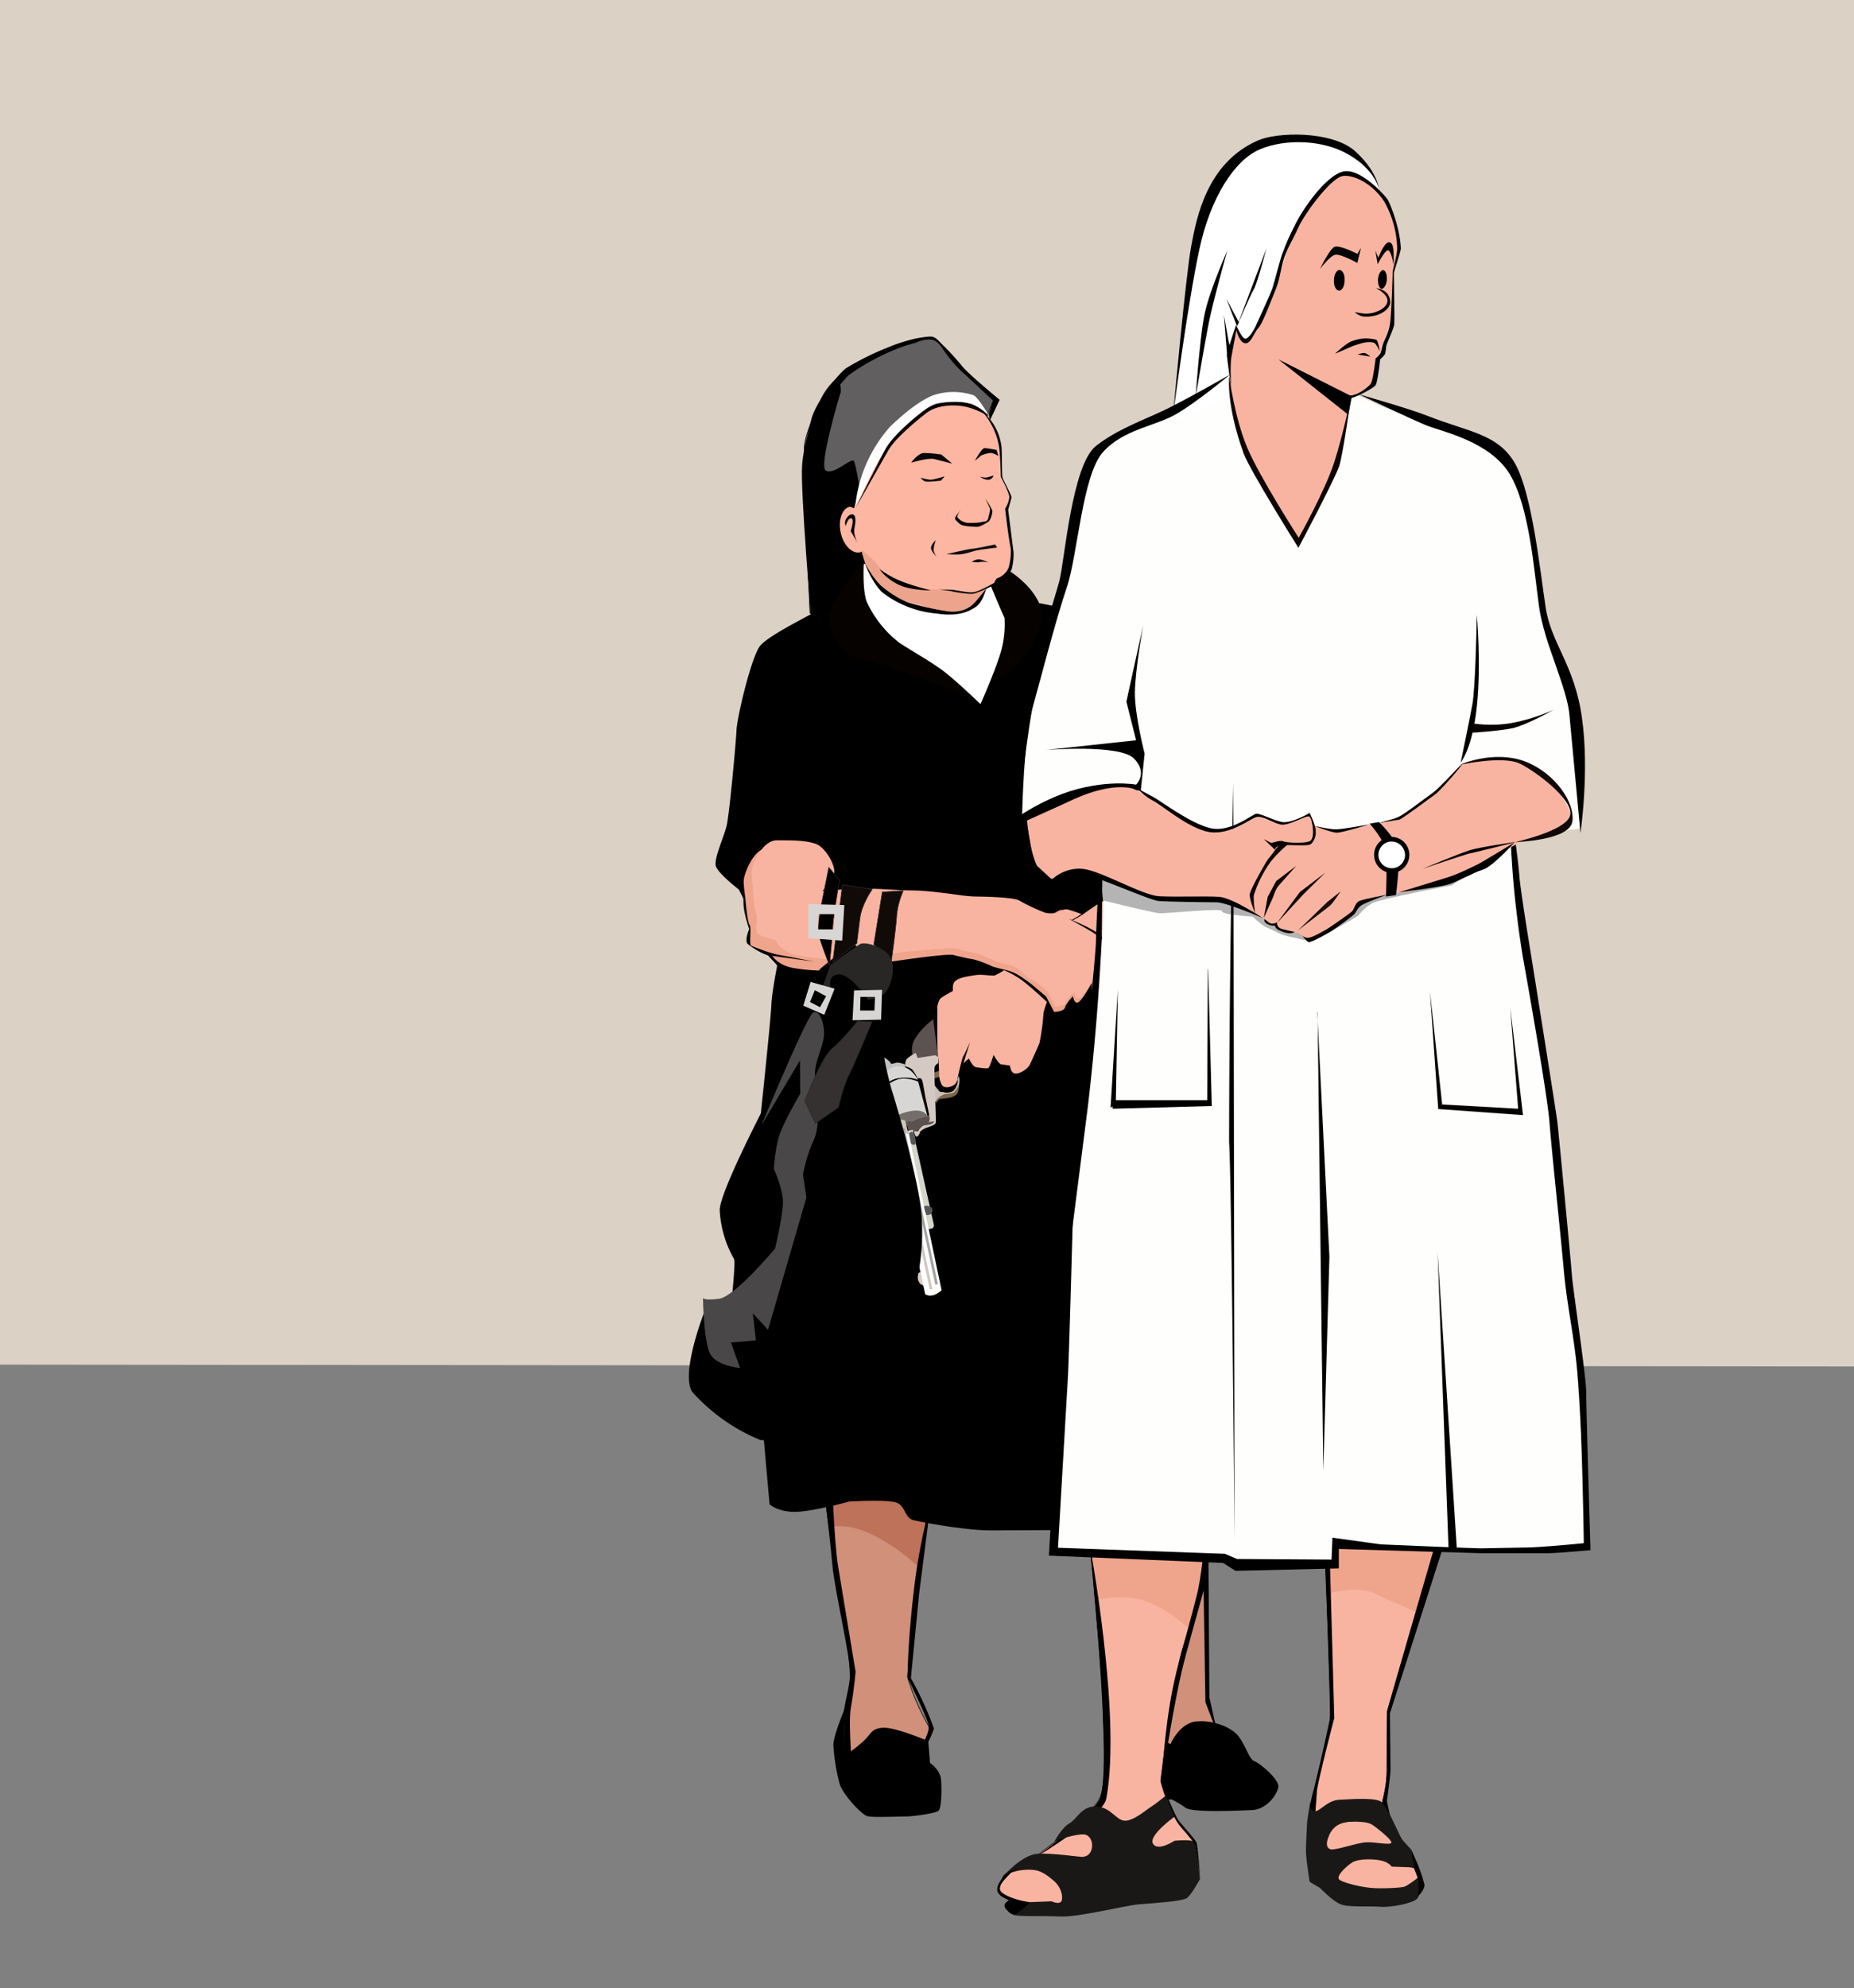 <svg xmlns="http://www.w3.org/2000/svg" fill-rule="evenodd" stroke-linecap="round" stroke-linejoin="round" stroke-miterlimit="1.5" clip-rule="evenodd" width="305" height="327" viewBox="0 0 610 654" preserveAspectRatio="xMinYMin"><rect x="0" y="0" width="610" height="654" fill="#808080" stroke="none"/><defs/><path fill="none" d="M0-154.2h609.4v807.9H0z"/><path fill="#DBD1C4" d="M629-.3L-78-1l-.5 449.8 707.1.7.5-449.8z"/><path fill="#615f5f" stroke="#000" stroke-width=".2" d="M326.8 131.7l-8.7-8.2a38.8 38.8 0 01-9.2-11.1c-4-2.1-7.8.4-7.8.4s-10.2 1.9-20 7.6c-10 5.6-11.5 12.5-11.5 12.5s-5 9.7-5 14.8l.1 13.8 1.8 40.2 32.7-.7 27.6-69.3z"/><path d="M315.6 121.3c3.4 3.3 11.2 10.4 11.2 10.4l-1.5 4.4.4 2.2 3.2-6.8s-10-8.2-12.3-11a80 80 0 00-6.7-7.3c-1.6-1.6-2-2.3-3.6-2.5-1.6 0-4.8.6-4.8.6s-4.7 1-8.9 2.8a89.7 89.7 0 00-14.2 7c-2.7 2-9.6 10.7-11.3 16.3-1.6 5.6-2.4 12.7-2.4 12.7l7-17.8s5.5-6.9 7.4-8.8a74.5 74.5 0 0122.5-11s3-1.1 4.7-.9c1.4.2 2.6 1.4 3.7 2.8 1.3 1.7 3.3 4.6 5.6 6.9z"/><path d="M276.5 129.3s-7.3 24-4.8 25.5 7.7-3.7 9.1-3.3c1.5.3 7.7 49 7.7 49L267 205s-3.7-43.9-3.1-51.8c.5-7.8 3.8-17 6-20.9 2.2-4 5.6-7.1 6.2-6.4.7.6.5 3.3.5 3.3z"/><path fill="#d0907a" stroke="#000" stroke-width=".2" d="M279.7 554.1c.4-10.8-3.3-25.7-5.2-39-1.9-13.2-5.4-40.7-5.4-40.7l42.4-4.4s-9 40.3-10.3 52.3c-1.2 11.9-2.6 29.4-2.6 29.4a76 76 0 007 16.2c.2 3.9-2 7.4-8.6 9.8-6.6 2.3-16.4 8.8-17.8 2.9-1.3-6-.7-12.6-.5-13.7.2-1.2.5-2 1-12.8zM360.8 485l35 8.8c.3-10 2.1 15.9 1.8 64 0 3.3 6.9 25.3 6.9 25.3L371 568s4.7-3 5.2-13.9c.4-8.2-3-9.5-5.6-20.5-2.6-11-9.9-48.7-9.9-48.7z"/><g transform="translate(0 -1)"><clipPath id="a"><path d="M279.7 555.1c.4-10.8-3.3-25.7-5.2-39-1.9-13.2-5.4-40.7-5.4-40.7l42.4-4.4s-9 40.3-10.3 52.3c-1.2 11.9-2.6 29.4-2.6 29.4a76 76 0 007 16.2c.2 3.9-2 7.4-8.6 9.8-6.6 2.3-16.4 8.8-17.8 2.9-1.3-6-.7-12.6-.5-13.7.2-1.2.5-2 1-12.8z"/></clipPath><g clip-path="url(#a)"><path fill="#bd7259" d="M270.2 504.6s6.2-5 19.7 2.7a65.1 65.1 0 0120.8 18.9L318 469l-43 2.6-4.8 32.9z"/></g></g><path d="M270.9 488s2.2 18 3 27.2c1 9.1 5.8 29.7 5.8 35 0 5.3-2.5 11.4-2 14.7.6 3.6-1.3 14 2 17.1 1.3 1.1-.9-14 .3-20.6 1.1-6.2 1.5-11.5 1.5-11.5l-5.8-35c-1.3-8.4-2-29.6-2-29.6l-2.8 2.7z"/><path fill="#ba735a" d="M360.8 485l34.6 8.3c.1-6.5 2-1 1.9 15.5-6.6-20.1-33-5.5-33.2-6.6-3.3-13.1-3.3-17.2-3.3-17.2z"/><path fill="#080605" d="M362.7 489.7s4.5 33.6 8.6 46.5c4 12.9 5 14.4 5 17.6 0 3.2-1.8 9-3.7 11a13 13 0 00-2.4 6l2.9-3.5c1.1-1.4 5-7.2 4.7-12-.3-4.8.8-.4-4.8-19.3-5.6-19-8.7-47.5-8.7-47.5l-1.6 1.2z"/><path d="M278.6 195.6L265 203c-3.8 2.1-12 6.3-14.7 9.2-2.9 2.9-8 24.4-8 28.4-.2 4-2.3 27-3.2 30.9-.9 3.8-4.2 10.8-3.6 13.3.6 2.4 7.6 7.8 7.6 7.8l12.6 25.1s-1.7 8.5-1.9 12.6c-.1 4-3.2 33.3-3.2 33.3s-4 39-4.2 46.8c-.1 7.7 6.8 84.4 6.8 84.4s2.7 2.6 8.7 2.5c6-.2 17.5-3.4 17.5-3.4s12.2-.7 15.4.3c3.1 1 2.8 5 5.6 5.8 2.9.7 16.9 3.4 25.8 3.4l38.5-.2s-2-8 1.7-10.5c3.6-2.6 10.1 0 14.7 1.7s16.7 7 16.7 7l-5.9-52.8c-.5-4.3-2.3-26.9-4.1-33.2-1.9-6.4-7-28.7-6.7-30.5a42 42 0 00-.6-15.8c-1.8-4.5-9-20-9.5-23.6-.5-3.5-2-22.6-2-22.6l18.8-47.1s-1.4-2-2.4-6.2c-1-4-5-10.7-6-14.4-1-3.7-4.6-14.7-6-21.5-1.5-6.9-5.4-13.6-5.4-14.1s.3-4.3-2.3-7.9a43.2 43.2 0 00-9.5-9.7c-3-2-23.7-5.2-23.7-5.2l-54-1.2zM290.8 568.3c4.3 0 14.6 4.4 14.6 4.4l.6 7.2s3.2 2.1 3.6 5.3c.3 3.2.2 9.5-.8 10.4-1 .9-8.4 1.9-10.9 1.9s-10.6.4-12.5-.1c-2-.5-8.3-7.4-9.2-10.8a65 65 0 01-2-12.6c0-3.2 3.9-12.4 3.9-12.4s-.8 16.2.3 15.5c1-.6 3.1-2 5.8-4.5 2.7-2.5 2.4-4.1 6.6-4.3zM373.8 563.1l.7 4.6 10.6 6s2.8-6.6 8.1-7.4c5.3-.7 12 1.6 14.5 5.1 2.5 3.5 3.3 7.4 5.2 8 1.8.7 8 6 7.7 8.3-.2 2.3-3.7 7.5-8.7 7.7-5 .2-19.6.9-21.9-.8-2.3-1.7-4.5-2.7-4.5-2.7l-13 .4s-3.6-10-3.5-16.4c0-6.4 4.8-12.8 4.8-12.8z"/><path fill="#5c5251" d="M300.4 347.6s-1-2.8.4-5.5c4-7.2 14.2-11.7 14.2-11.7l-1.6 17-9.8 1.6-3.2-1.4z"/><path fill="#7d674d" d="M307 354.9l4-1.4.2-2-4.8 1.6.5 1.8z"/><path fill="#736e68" d="M291.3 367.6l1.3 4 14.1-3.4-.6-1.5-.9.3-2-3.7-11.9 4.3z"/><path fill="#7d674d" d="M309.4 361.5c.7-.2 2.3-.2 3.4-.5s2-.9 2.3-1.5c.4-.6.5-3.7.5-3.7s-.5 2.9-2.6 3.5c-2 .6-3.4.1-4 .6-.5.5-1.2 3.5-1.2 3.5s.7-1.7 1.6-2z"/><path fill="#c9bfb6" d="M308 362.5s0-.7.7-1.3c.7-.7 1.7-1.2 2.2-1.3.6 0 2.6-.3 3-.6.4-.4 1.6-1.9 1.7-3a6 6 0 00-.3-3c-.4-.8-1.2-1.3-1.2-1.3l.7 1.7c0 .7.4 1.5.3 2.3-.1.8-.7 2.1-1.4 2.8-.8.6-2.6.8-3 .5-.4-.2-1.2 0-1.6-.3l-2-2.5.3 5.6.6.4z"/><path fill="#5b514e" d="M298 369.2l1.2-.4.7.3 1.7-.9 4.1-1.1 1.8 1.7-.3.9-3.4 1.4-3 1.2-.7-.1-1 .4-1-3.4z"/><path fill="#d4c9c3" d="M298 348.8c.5-1 3.3-2.5 3.3-2.5l.6 1.7 5.8-.9 1 .6v2s-.9.4-1.2 1.3c-.3.9.6 17.3.4 18.3-.2 1-3 1.4-4.2 2.2-1.3.8-1 1-1 1s-.4 1.2-1 1.4c-.6.2-1-1.8-1-1.8h1.3s1.2-1.7 2-1.9c.6-.1 2.6-.2 3.2-1 .6-.7-1.7 0-1.7 0s.3-.2.4-1.1c0-1-1.2-6-1.5-7.6-.3-1.6-.8-5.2-1.2-5.6-.3-.4-1.3-.2-1.3-.2s-.7-1.5-1.5-2.6c-.9-1.1-2.6-1.3-2.6-1.3s-.1-1.1.3-2z"/><path fill="#d9cdc3" d="M303 422.5c-.5-.4-1-1.3-1-1.9-.1-.6-.3-1.2-.1-1.6.2-.3 1-.6 1-.6l1 4.5-.8-.4z"/><path fill="#fff" d="M293.7 375.5l-1.4-.7-2.8-12.6-.8-6.5 1.7-.5 3.6 18-.4.5c-.3.4-.6.6-.5 1l.6.8z"/><path fill="#ededed" d="M294.2 373.3s-.9-1-1.1-1.6c-.3-.6-1.9-8-1.9-8l-1.5-7.6 1.2-2.2 2 11 .2 3.8 1 4.6"/><path fill="#c1c1c1" d="M290 350.4c.1-1.5-2.1-3.1-2.3-3.7 0-.6.2-.8.2-.8s.3.5.7.8c.5.2 3 1.4 3.9 2.3.9 1 .7 1 .7 1l2-.5c.7 0 2.6.6 2.6.6l-.1 3.5-9.9.2s2.1-.8 2.2-3.4z"/><path fill="#d8d6d5" d="M288.8 355.6v2.3c0 .9 2.7 12 2.8 12.9.1.8 1.1 3 1.1 3s-.4.7-.2 1l.9.5s-.7 0-1-.2a22 22 0 01-1.2-4.1c0-.5-2.8-12.6-2.9-13.4 0-.8.5-2 .5-2M288 355.1l-.3-1.3s1.2 0 2.5-.4c1.4-.4 2.4-2 2.4-2v1.4s-.7.8-1.9 1.2l-2.7 1.1z"/><path fill="#d8d6d5" d="M295.3 354.7c4.3-.7 6.7.5 6.7.5s-2.3-5.1-7.1-4.4c-4.8.7-4.3 6.8-4.3 6.8s1.8-2.4 4.7-2.9z"/><path fill="#d8d6d5" d="M293.1 368.8l-2.5-11.2s3-2 4.9-2.6c3.3-.8 6.6.8 6.6.8l3 11.2s-1-2.4-5.6-1.5c-5.3 1-6.4 3.3-6.4 3.3z"/><path fill="#cfc8bf" d="M295.4 368.4c1.4-.3 2.4.2 2.4.2l1.1 4.5s-1.3-.7-2.5-.4c-1.2.3-3.2 1.5-3.2 1.5l-1-3 .6-1.6s1-.9 2.6-1.2z"/><path fill="#d6d5cc" d="M298.6 372l6.3 32.4 1.7-.3s.1.1.4-.3c.3-.4.3-.7.3-.7l-7-31.5-1.7.4z"/><path fill="#565656" d="M306.8 398.2s0-.7-.3-1c-.2-.2-1.2-.6-1.6-.6-.4 0-1.4.4-1.4.4l.3 1.5s.7.1.8.4c.1.4 0 .7.3.8.3 0 1.1-.1 1.5-.4.3-.4.4-1.1.4-1.1z"/><path fill="#fefefd" d="M293.2 374.2l2 8.8 9.2 42.7s1 .7 2.3.4c1.5-.2 3.1-1.7 3.1-1.7L299 373.1s-1.6-.8-2.6-.5a8 8 0 00-3.1 1.6z"/><path fill="#cfc8bf" d="M295 373l10.9 51.1h.9l-11-51.4-.7.3z"/><path fill="#a3a3a3" d="M296.9 371.3l10.8 51.2h.9l-11-51.5-.7.3z"/><path fill="#58575a" d="M299.8 372.3l1 .2.6 3.3s-.2.7-.6.8c-.6.1-1.1-.5-1.1-.5l-.6-3.3.7-.5z"/><path d="M314.2 337.5s.2-2.7 1-3.4c.7-.7 3-2.2 3.5-2.5.5-.4-.7-2.2.7-3.7 1.4-1.4 3.9-1.8 6-2.4 2.1-.5 4.2-.2 6.2-.3 2-.1 20.5-17.3 20.5-17.3s2.9-3.2 4.9-4.5c2-1.3 6.2-5.6 9-7 2.9-1.5 3.2-5.2 3.8-6 .6-.7.6-3.1.6-7.2 0-4 2.4-9.4 6.5-9.3 4 .1 10.9-.1 10.8 2.4 0 2.4 1 7.4 1 7.4s1 5.4 1.3 7.9c.3 2.4 1.8 11.5 1 13.6-.8 2.1-1.6 5.6-3.8 6.4l-13.6 4.5-24 16s-1.1 4-1 5.3c0 1.2-.3 9-.6 10l-2.7 7.9c-.7 1.5-3.2 3.2-4.5 3.1-1.4 0-1.8-2.6-1.8-2.6l-2.8-.3c-1 0-2.7-3-2.7-3s-1 4.4-1.3 4.6c-.4.3-3.3.1-4.2 0-1-.2-2.3-2.8-2.3-2.8s-1.2 1.1-1.8 2l-1.7 2.7s.6 2.7-.2 4c-.7 1.4-3 2.2-4 1.4-1-.7-1.6-3.5-1.5-3.7l1.3-2.4s-1.8-2.7-2.2-4.3c-.3-1.6-.8-8.4-.8-8.4l-.6-8.1z"/><path fill="#020201" d="M244.9 291.3s-.6 4.6-.1 7.8c.5 3.1 1.7 6.5 1.7 6.5s-1.5 3.4-.6 4.8a25 25 0 006.8 3.9l3.2 3.4 1.4-2.1s-8.2-2.5-9.2-5.5-3.2-18.8-3.2-18.8z"/><path fill="#080605" d="M306.8 333.5l1.8 13.7 3.3-.2-2.8-12.8-2.3-.7z"/><path fill="#f9b4a1" d="M308.3 331.4s.5-2.6 1.3-3.1c.8-.6 3.2-2 3.7-2.2.6-.3-.4-2 1-3.4 1.6-1.3 4.1-1.5 6.3-1.9 2.2-.4 4.3.1 6.4.1 2 0 22.1-15 22.1-15s3.1-3 5.3-4c2.1-1 6.7-4.9 9.7-6 3-1.3 3.6-4.8 4.3-5.4.7-.7.9-3 1.1-7 .3-3.8 3.1-8.7 7.3-8.3 4.1.4 11 .6 10.8 3-.2 2.3.5 7.1.5 7.1s.6 5.2.7 7.6c.2 2.3 1 11.1 0 13-.8 2-2 5.2-4.3 5.8l-14.1 3.4-25.6 13.6s-1.5 3.8-1.5 5a71 71 0 01-1.3 9.4c-.4 1-2.6 6-3.3 7.3-.8 1.4-3.5 3-4.8 2.7-1.4-.2-1.6-2.6-1.6-2.6l-2.9-.4c-.9-.2-2.5-3.1-2.5-3.1s-1.2 4-1.7 4.3c-.4.3-3.3-.1-4.2-.3-1-.2-2.2-2.8-2.2-2.8s-1.3 1-1.9 1.7a14 14 0 00-1.4 3s-.2 2.2-1 3.4c-.9 1.2-3.2 1.7-4.2 1-1-.8-1.4-3.5-1.3-3.7.2-.2 0 0 0 0s-.1-4.8-.4-6.4c-.2-1.6-.2-8-.2-8v-7.8z"/><path fill="#010000" d="M319.2 342.7s-1.6 3.6-2.3 4.8c-.6 1.2-2 8-2 8l2-5.4a376 376 0 012.3-7.4z"/><path d="M336.6 322.7c3 2.3 8 7 8 7l.7-1.8s-3.8-3-6.5-5.6c-2.7-2.5-7.4-3.9-7.4-3.9l-1.1.7s3.4 1.4 6.3 3.6z"/><path fill="#efa48c" d="M354.7 303.1c1 .2 1.7.5 2.4.9 1.4.8 7.2 5.4 8.5 7.3a51 51 0 013.1 6.3v1.2c0 1.2-1.5 2.7-2.7 2.6-1.3 0-2-3.5-2-3.5s.1 3.8-.2 4.6c-.3.7-3.1 4.3-4 4.3-.7 0-.6-3.5-.6-3.5s-2.8 5.3-4.3 6.3c-1.4 1-1.9-1.9-1.9-1.9s-2.2 2.3-2.6 3.7c-.4 1.4-3.6 1.5-3.6 1.4l-2.6-5-5-4.2c-1.4-1-4.2-3.2-6.5-4-2.3-.8-5.6-1.3-6.8-2a35 35 0 00-5.9-2.1c-.5 0-4.2-.8-6.4-1.4-2.3-.6-27.4 3.1-32.6 4.3a59 59 0 01-20 0c-6-1.1-7.5-5-7.5-5s-5.3-1.4-6.3-2.2c-.9-.8.2-5.9-.6-7-.8-1.3-1.4-9.1-1.4-9.1s-.6-3.9-.5-5.6c.1-1.7 3-10.5 8-10.6 5.2 0 9.2-.2 12.4.5 3.3.8 7.1 6.8 7 9.8 0 3-3.7 6.6-3.7 6.6s10.7-1.3 15.7-1.4c5 0 9.6.4 14.5.2 5-.1 15.8 1 15.8 1s3.3.4 5.2.3c1.9 0 12.3-.2 14 1 1.8 1 6.2 2.9 6.2 2.9l2.6.9c1 .2 2 .3 2.7.2 2.7-.4 3-2 5-1.5 2 .4 6.7 2.2 6.7 2.2l-2.1 1.5z"/><g transform="translate(0 -1)"><clipPath id="b"><path d="M355.9 304c1 .2 1.6.4 2.3.8 1.4.9 7 5.4 8.3 7.3 1.2 1.9 2.9 6.1 2.9 6.1l-.1 1.2c-.1 1.1-1.6 2.5-2.8 2.4-1.3-.1-1.8-3.4-1.8-3.4s0 3.6-.4 4.3c-.4.7-3.3 4-4 4-.8 0-.6-3.4-.6-3.4s-3 5-4.4 6c-1.5.8-1.9-2-1.9-2s-2.3 2.1-2.7 3.5c-.4 1.3-3.6 1.3-3.6 1.2l-2.4-5c-.1 0-4.2-3.6-5.2-3.7-1 0-3.7-3.5-6-4.4-2.2-.8-5.5-1.4-6.6-2-1.2-.7-5.2-2.3-5.7-2.3-.6 0-4.2-1-6.4-1.6-2.2-.6-27.3 2.1-32.4 3-5.2 1-13.9.5-19.8-.7-6-1.2-7.4-5-7.4-5s-5.2-1.4-6-2.2c-1-.9.3-5.6-.4-6.8-.8-1.2-1.1-8.7-1.1-8.7s-.5-3.7-.4-5.4c.2-1.6 3.4-9.9 8.4-9.8 5 0 9 0 12.2 1 3.2.7 6.8 6.6 6.6 9.5-.2 2.9-4 6.2-4 6.2s10.7-1 15.7-.8c5 .1 9.5.6 14.4.6s15.6 1.6 15.6 1.6 3.2.4 5.1.4c2 0 12.3.2 14 1.3a64 64 0 008.5 4c1 .2 2 .3 2.7.2 2.6-.2 3-1.7 5-1.2 1.9.5 6.6 2.3 6.6 2.3l-2.2 1.4z"/></clipPath><g clip-path="url(#b)"><path fill="#f9b4a1" d="M355.9 304c1 .2 1.6.4 2.3.8 1.4.9 7 5.4 8.3 7.3 1.2 1.9 2.9 6.1 2.9 6.1l-.1 1.2c-.1 1.1-1.6 2.5-2.8 2.4-1.3-.1-1.8-3.4-1.8-3.4s0 3.6-.4 4.3c-.4.7-3.3 4-4 4-.8 0-.6-3.4-.6-3.4s-3 5-4.4 6c-1.5.8-1.9-2-1.9-2s-2.3 2.1-2.7 3.5c-.4 1.3-3.6 1.3-3.6 1.2l-2.4-5c-.1 0-4.2-3.6-5.2-3.7-1 0-3.7-3.5-6-4.4-2.2-.8-5.5-1.4-6.6-2-1.2-.7-5.2-2.3-5.7-2.3-.6 0-4.2-1-6.4-1.6-2.2-.6-27.3 2.1-32.4 3-5.2 1-13.9.5-19.8-.7-6-1.2-7.4-5-7.4-5s-5.2-1.4-6-2.2c-1-.9.3-5.6-.4-6.8-.8-1.2-1.1-8.7-1.1-8.7s-.5-3.7-.4-5.4c.2-1.6 3.4-9.9 8.4-9.8 5 0 9 0 12.2 1 3.2.7 6.8 6.6 6.6 9.5-.2 2.9-4 6.2-4 6.2s10.7-1 15.7-.8c5 .1 9.5.6 14.4.6s15.6 1.6 15.6 1.6 3.2.4 5.1.4c2 0 12.3.2 14 1.3a64 64 0 008.5 4c1 .2 2 .3 2.7.2 2.6-.2 3-1.7 5-1.2 1.9.5 6.6 2.3 6.6 2.3l-2.2 1.4z"/></g></g><path d="M257.7 352.1s-20.9 38.8-20.9 46a36 36 0 004.7 16c.7.8-1.3 18.6-1.3 18.6s-6.7-5.8-8.9 0c-2.2 6-6.9 20.7-3.4 25.3a61.2 61.2 0 0022.1 15.6c6.7 2 16-18.7 16-18.7s1.3 1.2 8.6-2.8c7.4-3.9 14.2-25 14.2-25l12.4-4s3.2-10.9 1.9-24.4c-1.3-13.4-9.8-40.5-9.8-40.5s-2.5-8.6-3.2-16.2c-.7-7.5.2-22.5.2-22.5l-9.8-9.5-10.8 8.8-12 33.3z"/><path stroke="#292726" stroke-width=".2" d="M272.7 285.3l-2.3 11.5s-1.8 8-.8 11.5c1.1 3.6 3.3 9.2 3.3 9.2s1-9.8 1.1-13c.2-3.4 2.2-15 2.2-15l-3.5-4.2z"/><path fill="#110b08" stroke="#292726" stroke-width=".2" d="M277.2 291l-3.2 25.5 7.9-6.2 1-8c.5-4.8 4.1-9.8 4.1-9.8l-9.8-1.5z"/><path fill="#d8d6d5" d="M266 297.4v11.2l11.1.8.7-11.7-11.7-.3zm3.1 3.3v5h5.3l.3-5H269z"/><path fill="#110b08" stroke="#292726" stroke-width=".2" d="M290.3 293.4l-2.8 17.3 5.8 5.3s1.4-10 1.7-14.4c.2-4.4 2.2-8.6 2.2-8.6l-6.9.4z"/><path fill="#494747" d="M231.3 426.9s0 1 5.3.3c5.2-.7 18.4-16.5 18.4-16.5s2.6-10.8 2.6-15.3-3-10.9-3-10.9.4-7 2-11.6c1.7-4.6 6.7-13.2 6.7-13.2l-.1-10.9-12.7 21.4s15-36.2 17.1-37.2c2.3-1 4.2 5 3.3 9-.8 4-3.1 8-2.7 12.2.3 4.3 2 14.7-.2 20.2a50 50 0 00-3.8 12 304 304 0 011.1 7.6l-12.6 43.4-5-5.4 1 8.9-8.2.7 3 8.4s-7.5-.7-9.7-4.4c-2.3-3.7-2.5-18.7-2.5-18.7z"/><path fill="#343130" stroke="#292726" stroke-width=".2" d="M282.1 335.9s-4.8 6.2-8.3 9c-3.5 2.7-9 17.3-9 17.3l3.5 7.3 7.6-5.3s1.3-6.5 3.5-10.8c2.2-4.4 7.5-17.3 7.5-17.3l-4.8-.2z"/><path fill="#292726" stroke="#292726" stroke-width=".2" d="M270.8 324.7l2.7 1.4s-2-5.3 2.2-5.7c4.3-.4 9.9 8.3 9.9 8.3s4.5-.1 6.3-3.2c1.8-3.2 3-9.2-.2-12-3.2-2.8-7.3-3.4-8.4-3-1 .4-10 7-10 7l-2.6 7.2z"/><path fill="#d8d6d5" d="M266.7 323l-2.4 7.8 6.9 3 3.4-8.6-7.9-2.2zm1.4 2.7l-1.6 3.9 3.3 1.7 2-3.6-3.7-2zM281 325.8l9.2-.2-.3 9.8-9.4.2.5-9.8zm2.1 2.1h4.8l-.2 4.5H283l.1-4.5z"/><path fill="#050200" d="M283.7 185.5s-12.6 13.3-11 19.4c1.5 6 5.8 11.7 11.3 12.3 5.6.6 31.6 10.6 31.6 10.6l8.2-2.2s6.7-3.4 9-5.2c2.1-1.8 5.6-5.7 7.8-10.3 2.1-4.7 3-6.8 2-9.8-3.2-10.6-17.7-16.5-17.7-16.5l-41.2 1.7z"/><path fill="#fff" d="M322.6 231.6s4.1-9.2 6-15a32.6 32.6 0 001.9-13.4c-.6-1.1-4.6-10.7-4.6-10.7l-25-7.7-16.7.7s-.5 8.7 1 12.5a36 36 0 0010.8 13.5c4.3 2.8 10.4 6.2 14.5 9.3 4.2 3.2 12.1 10.8 12.1 10.8z"/><path fill="#eca48c" d="M282.9 179s2.1 10 5 12c3 2.1 6.3 5.7 9.8 6.7 3.4 1 12.7 3.6 14.6 3.6 1.8 0 5.3-.5 6.7-1.2a86 86 0 007.8-9l-44-12.1z"/><path fill="#030201" d="M284.5 185.1s2.8 5.4 5.6 7.7c2.7 2.3 5.7 4.2 8.3 5.2 2.6 1 12.3 3.2 14.8 3.2 2.6 0 5-.6 7-2.5 1.9-1.9 4.2-5 4.2-5s-.9 4.2-3.3 5.9c-2.4 1.6-5.8 3.3-13 2.2a33.8 33.8 0 01-18-7.1c-3.6-3.7-5.6-9.6-5.6-9.6z"/><path fill="#fdb6a2" d="M281 167.2c2.1-7.7 8-16.5 10.1-18.8 2.6-2.9 2.7-4.6 4.8-6.2 2-1.6 5.8-6 8.4-7.4 2.5-1.4 8-3.4 10.2-3 6.4 1.3 9 3.8 11 6.2a29 29 0 013.6 11.5c.3 3 .3 7.5.3 7.5s2.1 4.2 2.5 5.8c.5 1.6-.8 3.6-1.2 4.3-.4.6 1.5 11.4 1.8 12.7.3 1.3-.1 5-.5 6.7-.4 1.8-2.8 3.4-3.6 3.6-.9.2-1.1 1.5-1.4 1.8-.3.2-6 3.2-8.3 3.2-2.2-.1-5-1-6.2-1.1-1.2-.2-9.3 0-12-.3-2.6-.2-5-1.6-7-3-1.8-1.2-4-4-5.9-6.2-1.2-1.3-2.4-2.1-3.6-3.4a3 3 0 01-1.1.6c-2.6.5-5.4-2.4-6.3-6.5-.9-4.2.5-8 3-8.5.4 0 1 .4 1.4.5z"/><path fill="#010000" d="M289.4 187.2s1.5 2.6 5.6 4.8c4 2.3 11.3 2.2 11.3 2.2s-5.4-1.3-9.5-2.9c-4.2-1.6-7.4-4.1-7.4-4.1z"/><path d="M278.3 173s-.8-1.3.4-2.8c1.2-1.5 2.5-1.3 2.7.2.1 1.4 0 1.7-.3 3.5-.4 1.9 1 4.6 1 4.6l-2.2-3.8s1.3-4 .2-4.2c-1.1-.3-1.8 2.4-1.8 2.4z"/><path fill="#fff" d="M325.3 136.6s-3.5-6-5-6.6a21 21 0 00-13.2 0c-6 2.3-13 9.2-14.2 10.3a46.2 46.2 0 00-11.5 26.3c3-5.1 6.6-15.4 13-22.5 1-1.2 8.8-9.8 13.5-11.3a27 27 0 0111.9.1 25 25 0 015.5 3.7z"/><path fill="none" d="M316.4 167.4s-2.6 1.2-2.3 2.6c.3 1.3 1.9 2.4 2.5 2.5.6 0 4 .5 6 .2 2-.4 3.4-.7 3.7-2.8.3-2-1.8-4.6-2.2-5.8"/><path d="M316.4 167.4s-1.8 2-1.3 2.9c.6.7 2 1.7 3.6 1.7 1.7 0 3.5 0 4.3-.3.9-.2 1.8 0 2.1-1.1.3-1.2.8-2.7.6-3.4l-1.5-3.3s2 3.2 2.3 4.1c.1 1-.7 3-1 3.3-.2.4-3 2-4 2-.8 0-4.6-.2-5.3-.7-.7-.4-2-1.6-2-2.1 0-.6 2.2-3.1 2.2-3.1zM303 157.2c-.2-.1 2.2.6 3.2.6s4.6-1.1 4.6-1.1l-1.2 1.4s-4 .5-5 .3-1.6-1.2-1.7-1.2z"/><path fill="#050505" d="M322.4 156.8s1.1.3 2 .3c.8-.1 2.5-.7 2.5-.7s-.3 1.3-1.7 1.4c-1.3.1-2.8-1-2.8-1z"/><path fill="#090708" d="M299.8 152.2s2.2-3.3 4.4-3.2c2.3 0 5.5.5 5.5.5l3.6 3-5.9-1.5c-2.1-.5-7.6 1.2-7.6 1.2z"/><path fill="#070607" d="M320.7 151.6s2.3-4.2 3.2-4.2c1 0 4 .6 4 .6l.6 2s-1.5-1-2.5-1-3 .6-3.4 1c-.4.5-2 1.6-2 1.6z"/><path fill="#0e0709" d="M307.9 177.7s-2 1.7-1.5 3a7 7 0 001.8 2.4s-.7-.7-1-2c-.1-1.3.7-3.4.7-3.4z"/><path fill="#100b0c" d="M311.3 182.3s7.2-1.7 8.6-1.8c1.4-.1 7.5-1.4 7.5-1.4l.7 1s-5.7.7-7 1c-1.2.3-3.2 1-4.7 1.2-1.4.2-5 0-5 0z"/><path fill="#0d0c0d" d="M319.7 184.8s.8-.6 2-.8c1.1-.2 3.5 1 3.5 1s-1.8-.4-2.8-.1c-1 .2-2.7-.1-2.7-.1z"/><path fill="#0b0507" d="M281.5 167.1s8.3-16.8 10-19.7c3-5 10.8-11.2 13-12.7 3.4-2.3 6.6-2.5 10.3-2.5 7.3 0 10.5 4.8 10.5 4.8s-4.9-3.3-10.3-3.6c-5-.3-8.2 1-10 2.3-1.7 1.3-10.2 8-12.7 12.4l-10.8 19"/><path d="M351.6 302.2s6.9 3.7 8.7 5c3.7 2.6 8.8 9.1 8.8 9.1l.6-.6s-5.8-6.6-8.6-8.8c-2.9-2.1-9.5-4.7-9.5-4.7z"/><path d="M351.6 302.2l1.4.5 1.8-1 1.6-1 .1-.5-2.1 1.4-1.8 1 .4.1M247 311s5.1 2.2 8.8 3l12.1 2.3-13.3-1.8c-4.2-.6-7.6-3.4-7.6-3.4zM323.4 135.6s4.2 4.5 5.3 11.3c.4 2.3.6 10 .6 10s2.6 4.7 2.8 6.6a8.8 8.8 0 01-1.4 3.8s1 9 1.9 13.3c0 2.1-.1 3.6-.7 6a6.2 6.2 0 01-3.8 3.7s-.2.9-1 1.4c-.8.6-1.2.7-1.2.7s-3.9 2.2-5.6 2.4c-1.7.3-5.5-.7-7.2-.8l-4.2-.1s3.6.4 4.3.6c.6.2 5.6 1 6.9.8 1.3-.1 6-2.4 6-2.4s.9-.4 1.3-.8l1.3-1.4s3.7-2.2 4.1-3.3c.4-1.2.9-4.4.6-6.3l-1.7-13.4 1.1-4c.2-.6-2.7-5.6-3-6.8-.2-1.2-.1-8.2-.3-10-1-7.7-6.1-11.3-6.1-11.3zM306.3 493.8s-4 14.2-5.7 30c-2 17.1-2 28-2 28s6.7 13.6 7 16c.3 2.3-3.5 8.6-3.5 8.6s2.7-.6 5.2-7.8a111 111 0 00-7.6-16.6l2.7-27.7 3.9-30.5zM395.6 496.3l1 63.6 4 10.5-2.7-12.1-.4-59.2-1.9-2.8z"/><g transform="translate(0 -1)"><path fill="#f9b4a1" stroke="#000" stroke-width=".2" d="M435.4 489.9s2.3 69.5 2.3 75c0 5.6-4 22.3-5 25.3s1 24.6 1 24.6 6.9 9.8 8.6 10a116 116 0 0018.4.4c2-.7 6.6-2.8 6-5.8-.4-3-11.8-26.2-11.8-26.2s1.5-3.5 1.4-11l.2-18.4 17.6-59.3-38.7-14.6zM358.4 495.8s.4 14.6 1.2 23.1c.7 8.6 3.3 36.3 3.3 43 0 6.6 1.6 24-.9 30.2-2.4 6.2-22.4 20.2-23.3 21.3-.9 1.1-8.1 3.2-8.7 5-.6 2-2.5 5.4-.1 6.4 2.3 1 15 4 19.8 3.3a374 374 0 0043.9-17.7c0-.9 1.3-2.2-3.9-7.3-5.1-5.1-7.8-16.3-7.8-16.3l2.3-18.5c1-6.7 3.2-19.3 5-25.3a187 187 0 007.5-34.2c.2-9-38.3-13-38.3-13z"/><path fill="#efa48c" d="M360.3 527.5s9-2.8 17.2.4c8.1 3.2 13.8 9 13.8 9s5.6-22 5.6-29.1c0-7.2-38.3-10.7-38.3-10.7l1.7 30.4z"/><path d="M358.4 508.3s7.8 73.5 3.5 84.3c-2 5-20.6 19-20.6 19s21.6-13 22.7-19c5.1-27.6-5.6-84.3-5.6-84.3zM396.8 503s-1 13.2-2.6 20.9c-1.1 5-5.7 21.3-7.2 27.3-4 16-4.8 37-4.8 37s2.8-20.6 6.5-37c1.4-6.2 6.7-24.6 7.6-28 2.8-11.3.5-20.3.5-20.3z"/><path fill="#efa48c" d="M437.5 525s9.4-2.4 14.5 0c5 2.5 14.5 6.5 14.5 6.5l9.6-32-41.2-4.6 2.6 30z"/><path d="M435.5 505.2s2.6 57.8 2.1 61a689 689 0 01-5.3 23.2s-1 3.5-1.3 6c-.2 2.3 1.6 4.3 1.6 4.3l.7-9.6c.3-3.2 5.7-24 5.7-24l-1.7-61-1.8.1zM473.8 503.5s-16.5 56.7-17.4 60.3c-.2 5.3-.2 13.3 0 18.8 0 5.4-2.4 14.3-2.4 14.3l4.3 5.9-2-9.4s1.2-8.1 1.2-10.6l-.2-18.2 18.5-57.8-2-3.3z"/><path fill="#fefefd" d="M359.5 151c-7.4 5.4-8.2 41.3-8.2 41.3s-9.4 29.7-11.6 41.3c-3 17-4.7 37.7-4.7 37.7l39.8-11.7L363 289s.5 20.1-2 36.3c-2.4 16-7.7 68.2-8.4 83.8-.7 15.6-2.6 41.1-2.9 60.3-.3 16.2-2 41.5-2 41.5l57 3.4 5.1 2 30.4-2-.8-6s19.2 2.8 31.6 2.7c21.3 0 51.2-1.1 51.2-1.1s-3-63.2-5.1-79.2c-1.4-10.2-8-92.8-15.7-119.2-.9-3.1-3.5-35-3.5-35l22.2-3s2-25.2-2.8-41c-4.9-16-8.6-17.7-9-24.5-.4-6.8-7.2-44-9.9-50.6-2.7-6.8-17.8-13-17.8-13s-13.8-5.6-20.6-7.7c-6.9-2.1-21.4-9.9-21.4-9.9l-33.1-3.3s-12.7 10.7-21.3 14.2c-8.5 3.6-16.7 5-24.6 13.3z"/><path fill="#b4b4b4" d="M361.4 282.7l1.5 14.5s16.7 4.1 18.6 4.2c2 .1 21-1.8 20.6-.7-.5 1.2 10 1.8 10 1.8s2.5 2.3 3.6 3c1 .7 2.6 1.1 4.7 2.3 2 1.1 6.2 1.7 7.8 2.2 1.6.5 3.8-.1 6-.8 2.2-.7 12.7-7 12.7-7s2-2.8 4.8-4.2c2.8-1.4 26-5.8 26-5.8s19.2-13.2 20.9-14.2c.5-.3-1.7-4-1.7-4l-135.5 8.7z"/><path d="M405.8 258.7l.4 249s-1-119.1-1.8-131a5688 5688 0 011.4-118zM433.5 334l1.9 150.7 2-70.3-4-80.4z"/><path fill="#010000" d="M397.4 319.8l-.2 43.1H366l.1 2.8 32.6-.9-1.2-45z"/><path fill="#040201" d="M470.5 327.4l2.7 38.4 27.9 2-4.2-35.3 2.6 33.2-25-1.4-4-37z"/><path d="M367.8 326.4l-2.4 38.9 1.7-.7.7-38.2z"/><path d="M363 267.7s-.5 31.3-.5 41.9a799 799 0 01-4.6 55.6l-5 39.1s-1 37.8-1.5 49l-3.3 56.8 54.9 2 4 1.7 31.1.2.3-7.2 15.9 2.2s30.4 1.3 33 1.3l16.3-.3c8-.4 17.5-1.4 17.5-1.4s-.5-33.7-1.6-49.8c-1-16.2-3.6-25.7-4.9-39.1-1.2-13.5-4-39.3-4.8-49.6-.8-10.2-8.7-54-8.7-54s-2.7-15.5-3.7-32.3c-.9-13.2.2-13.2.2-13.2s1.9 13 2.3 18.7c.5 5.7 4 26.8 4 26.8s8.1 50.6 8.5 54c.4 3.3 4.4 45.2 4.8 50.5.4 5.2 4.6 32.3 4.7 38.5 0 6.2 1.4 51.8 1.4 51.8s-13.9 1.3-16.4 1h-19.8l-46.6-1.4v6.4l-34 .8-4.1-2.6-57.3-2.4s3-49.7 3-59.2c0-9.6 2-49.2 2-49.2s4-29.4 5.1-39.7c1.1-10.2 5.4-49 5.4-54.5 0-5.6 2.3-42.4 2.3-42.4z"/><path fill="#f9b4a1" d="M337.9 270.6s.8 13.2 5.1 18.2c2.9 3.4 7-1 13-1s22.1 8 25.7 8.3c4.6.3 17.5.4 21.8 1.1 1.8.3 9.7 4.7 15.4 6.3 6.7 1.8 18 .7 18 .7l9.1-6.6-25.6-17.3s.6-1.2 2.6-1.7c2-.4 7.2.6 8.2-.5 1-1 1.4-5.4 1.4-5.4s-1-3.4-2.2-3.5c-1 0-3.1 1.7-5.6 2.4-2.6.8-5.3-.4-7.4-1.3-3-1.4-5.5-.1-8.6 1.8a16.7 16.7 0 01-8.8 2.5c-2-.2-7.9-1.8-13.1-5.8-13-9.5-19.3-10-19.3-10s-14.1 3-18.7 5.3c-7.3 3.7-11 6.5-11 6.5z"/><path fill="#f9b4a1" d="M503.5 253.4c-7.8-4-13.4-2.6-18.2-2-5.5.8-4.3.8-13 10.4-9.3 8.3-17.7 9.8-17.7 9.8s-6.1 1-9.6 2.1c-9.2 1.3-13-1.5-13-1.5s.3 2.2-.7 3.1c-1 .9-5.1 2.2-7.1 3.1-2 1-5 2.2-6.2 4.4-1.2 2.3-3.2 6-3.5 7.3-.3 1.3-2.7 7.5-2.2 8.1.5.7-.3 2.7-.3 2.7l4.3 2.7 2.2 1.6 1.5-.4 1 2s4.2 1 5 .8c1 0 2.2.9 2.2.9s.5 1.2 2.4 2.1c1 .5 5.8-2.4 6.6-3 .7-.8 2.6-2 4.7-3.5 2.4-1.7 5.7-6.6 5.8-6.6l11-3s1.8.5 5.5-.3c3.6-.8 12.4-3.1 17.2-4.6 4.7-1.4 11.5-7.2 13.1-8.3 1.7-1 4.5-3.1 9-4.3 4.7-1.1 8-1.2 9.6-3.5 1.6-2.3 7.4-1.3-.2-11.9-2-2.7-2-4.4-9.4-8.2z"/><path fill="#fff" d="M425.4 46.8c-5.3.2-13.8 2.6-17.6 5.7-3.7 3-10 11.5-12 18.6-2 7.2-10 69-10 69l20.2-9.4-1-10.5 23.6-1.5 25.2-56s-2.6-9.6-13-13.6a35.4 35.4 0 00-15.4-2.3z"/><path fill="#f9b4a1" d="M407 109.3s-3.7 9.2-1.9 20.3l.4 2.2c2 10 5.4 18.8 5.4 18.8l16.4 28.5s10.8-20.5 12.1-23.9c2.5-6.5 5.1-24 5.1-24s4.5-1.4 6.4-4c1.4-2.1 1.7-8.6 1.7-8.6s2-1.5 2-3.3c0-1 1.1-3 1.1-3s2.2-5.9 2.4-7.6c0-1.8.6-10.5.6-10.5l-.4-4.3s1.3-2.7 1.6-5c.4-2.2 1-6 0-8.1-1.1-2.1-2.9-6.9-4.2-9.2-1.3-2.4-1.4-4.4-3.9-5.9s-8-4.9-12.4-2.6c-4.3 2.2-11.8 14.4-13.9 18.7-2 4.4-6.4 20.7-7.8 23.5-1.4 2.7-4.3 8.6-5.5 10.4-3.6 5.3-5.3-2.4-5.3-2.4z"/><path fill="#0e0603" d="M404.5 125.2s1.7 13 5.8 22.9c4.1 9.8 17 29.8 17 29.8S436 162.4 439 153c3-9.3 5.6-22 5.6-22s-2.7 19.5-4 23.4c-2 5.4-13.4 26.8-13.4 26.8s-15.7-25-18-31c-5.8-16-4.8-25.1-4.8-25.1z"/><path d="M420.6 119.2l23 18.2 1.2-6-24.2-12.2zM440.7 89.8c1 0 1.8 1.5 1.7 3.4 0 1.9-.8 3.4-1.8 3.4s-1.8-1.5-1.7-3.4c0-1.9.9-3.4 1.8-3.4zM455.1 89.9c.8 0 1.3 1.5 1.2 3.1-.1 1.7-1 3-1.7 3-.8-.1-1.3-1.5-1.2-3.2.1-1.7 1-3 1.7-3z"/><path fill="#070707" d="M434.3 89.5s3.2-4.3 5-4.7c1.7-.4 7.3 2.7 7.3 2.7l1.2-5-1.2 2s-5.8-3-7.5-2.3c-1.7.7-4.8 7.3-4.8 7.3z"/><path d="M452.5 83.4l.8 4.5s2.6-5.2 3.6-4.5c1 .8 1.6 4.7 1.6 4.7s.3-5.3-.5-6.7c-1.8-3-4.5 4.4-4.5 4.4l-1-2.4zM439.3 117.3s3.5-3.3 5.3-4a15 15 0 014.7-1c.4 0 3.3.2 3.7.6.4.4 1 3.7 1 3.7s-.8-1.7-1.4-2.4c-.5-.8-2.1-.7-3.2-.6-1 .1-3 .8-4 1.1l-6 2.6zM446.7 117.6s1.4-.5 2.1-.5c.7 0 2.1 1.2 2.1 1.2l-1.8-.3-2.4-.4zM445.7 103.7l2.7.4c2.5.3 4.4-.5 5-.8.5-.2 3-1.3 3.1-3.3.1-2.4-3.8-4.2-3.8-4.2s4.5.2 4.7 4.5c.1 1.8-2 3.4-3.5 4-1.4.7-4 1-5.4.8-1.2-.1-2.8-1.4-2.8-1.4z"/><path d="M433.3 126.6s7.3 4.3 10.3 4.5c3 .2 6.5-2.7 7.4-3.9.8-1.2 1.6-8.3 1.6-8.3s1.5-1.2 1.7-2c.3-.7.6-2.7 1-3.4.2-.6 1.6-3.1 2-5.8.5-2.6.9-15.8.9-17 0-1.1 1.5-5.7 1.5-8a33 33 0 00-4.2-15.3c-3.6-5.7-9.9-9-13.6-8.5-3.7.3-12.5 12-14.8 17.1-2.4 5.2-2.7 5-4.2 8.8-1.5 3.8-1.6 7.5-3.1 11.2-1.5 3.7-4.3 11.2-5.7 12.8-1.5 1.6-2.5 5.2-4.3 5.1-2 0-3-4.3-3-4.3l-1.6 8.5c-.6 3.5-.1 10.4-.1 10.4s-1.4-9.4-1.4-10.6c0-1.3 3-10 3-10s2 4.7 3.1 4.5c1.2-.1 2.8-3 3.3-4 .4-1 5.1-11 5.6-12.8.6-1.8 2.7-10 3.3-11.4.6-1.4 1.2-3.6 4-9 2.6-5.5 10.3-16.5 16-17.8 5.6-1.2 13.8 8 14.6 9.3.7 1.2 4 9 4.3 16 0 1-2.2 7.4-2.3 8.1 0 1 .3 16.1.1 17.2-.2 1-2.2 5.6-2.4 6.2-.3.5-.3 2.7-.7 3.4-.5.7-1.5 1.6-1.5 1.6s-.8 7.4-1.5 8.5c-.7 1-7.2 4.5-9 4.4-1.7 0-10.3-5.5-10.3-5.5zM404 83s-6.1 13.6-7.7 21.5c-1.6 7.9-2.9 27-2.9 27s3-17.8 4.4-24.7c1.4-7 6.1-23.7 6.1-23.7z"/><path d="M416.7 82.7s-3 11.4-4.1 13.3c-1.2 2-5.6 12.3-5.6 12.3l9.7-25.6z"/><path fill="#030100" d="M403.5 99.3l3.5 9 .6-1.3-4.1-7.7z"/><path d="M402.7 104.6l1.1 14 1.1-2.7-.7-2.7-1.5-8.6z"/><path fill="#1a1817" d="M356.6 611.7c3.8-.4 3.6-7.5-.4-7.3-4 .1-9.3 2.4-9.3 2.4s2.3-4.5 4.9-6c2.6-1.4 3.9-5.7 8.8-5.6 5 .2 6.6 4.7 9.6 4.7s7.4-4 8.7-4.7c1.3-.8 4.6-3.5 4.6-3.5l2.9 6.9s-8.8 6.3-7 8.9c1.6 2.6 7-1 7-1s5.7-.6 6.4.4c.7 1 2 12.2 2 12.2s-2.9 5.4-4.4 6.3c-1.6 1-10.5 1.6-15.7 2-5.2.5-19.8 4.3-26 4-6.2-.3-13.2.1-15.2-.5-1.9-.7-2.5-3.9-2.5-3.9l15-.6s3 1.5 3.4-.5c.3-2-.7-4.4-2.4-6-1.7-1.4-3.9-3.5-6.9-3.8-5.6-.6-10 2-10 2s6.2-7 11.1-7.3c5-.4 14 1.1 15.4 1zM431.2 593.3c0 .5-.5 3.4 1.3 3.5 2 0 4.1-3.6 8.2-3.8 4-.2 11.8-.8 13.8.7 1.9 1.6 5.3 10 6.4 11.7 1.1 1.8 3.4 3.7 3.7 4.5l2.2 6.1s-2-.8-3.4-.8l-5.5-.2s-1-1.5-3.5-2c-2.6-.6-7.2-.6-9.3.5-2 1.2-5.4 4.4-4.6 5.6.8 1.1 7.2 2.6 10.6 2.9 3.3.3 9.6 0 11-.4 1.3-.5 4.6-3.1 4.6-3.1s1 5.5-.4 7c-1.4 1.6-8.8 3-12.3 2.7-3.5-.3-10.6.3-13.1-.9-2.6-1.1-6.6-5.3-6.6-5.3l-3.4-2s-1-6.3-1.2-9.2c-.1-2.8.3-8.2.3-9.5 0-1.2 1-7.3 1.2-8zm12 7c3.1-.2 6.5-.1 8.1.8 1.6 1 6.6 5 6.5 6-.2 1-5.5-.3-8.3-.1-2.9.1-10 2.7-11.7 2.3-1.7-.5-1.3-2.5-.8-3.8 1-3 3.1-4.8 6.2-5.1z"/><path d="M453.8 63.3s-1.4-6.5-10-11.4c-8.4-5-21-5.3-29.2-1.8-8.3 3.4-16.4 15.9-20 33-3.7 17-8.6 53.9-8.6 53.9s4.2-46.3 6-55.4c1.7-9 5.1-27.1 21.9-34.4 6.3-2.8 24-3.2 31.7 3.3 7.5 6.6 8.2 12.8 8.2 12.8z"/><path fill="#010000" d="M404.7 124.2s-10.9 9.1-17.7 13c-6.9 4-17.3 5-24 12.4-6.9 7.4-8.4 34-12 44.6-3.6 10.5-9.3 32.7-11.7 41.2-2.4 8.5-3 33.4-3 33.4s6-4 13.3-6.7c13.7-5 24.2-3 24.2-3s4-3.8-.7-8.6-29-2.8-29-2.8l29.7-3.2-3.2-12.7 5.5-25s-2.6 14.5-2.7 21.9c-.1 7.4 3.2 20.2 3.2 20.2l-1.3 12.5s-6.2-4.6-22 2.5c-6.4 3-20.6 9.3-20.6 9.3s2.3-24.9 4.4-39.2c1.5-10.5 9.6-35 11.4-41.7 1.8-6.7 4.1-38.5 12.2-44.7 8-6.2 17.5-9 25.4-13.2 8-4.1 18.6-10.2 18.6-10.2z"/><path d="M337.6 270.4l2.5 14.4 6 5.5s4-4.1 10.2-3.5c6.2.7 19.2 8.6 25 9 6 .3 15.4-.1 19.8.2 4.4.3 14.4 7 14.4 7s-11.5-5-15.1-5.2c-3.7 0-16.2-.2-19-.4-2.9-.1-21.7-8.7-25-8.7-3.4-.1-10 4.6-10 4.6l-7.7-7.2-1.1-15.8zM374.3 260.4s2.2 2.5 5.1 4c3 1.5 11.6 9.1 18.5 10.3 7 1 13.2-4.3 15.4-4.9 2.3-.6 5 1.7 8 2.4 2.8.6 8.5-3.2 9.5-2.6 1 .6 2 6.9.3 8-1.7 1-8.1.6-9 .1-.8-.4-3.8.6-3.8.6l-2.5-1.3 3.8 3.6s-.4-.8 1.2-1.4c1.7-.6 9.5.3 10.4-.5 1-.7 1.9-2.5 1.7-4.5-.1-2-2-5.8-2-5.8s-5.8 3.5-9.1 3c-3.3-.7-7.2-3-8.6-2.7-1.3.3-8.6 6.3-15 4.7-6.5-1.5-16.6-9.1-18.5-10.1l-5.4-2.9zM446.7 130.5s17 8.1 22.3 10.3c5.3 2.2 21 5.2 27.7 16.1 6.6 11 8 31.8 9.7 43.8 1.7 12 9.4 26.8 10 35.8L520 275s3-20.2.5-37.8c-2.4-17.6-10.3-24.6-12-36.7-1.8-12-4.4-36.8-9.9-46.8s-15.5-10.6-28.9-15.9c-6-2.4-23-7.2-23-7.2z"/><path d="M485.9 203.2s-.4 24.3-1.5 29.7c-1 5.5-3.8 18.9-3.8 18.9s3.8-4.4 5.3-18.3c1.5-14 0-30.3 0-30.3z"/><path fill="#080302" d="M484.5 242s8.6-.5 13.3-1.5c4.7-1.1 13.3-6 13.3-6s-6.4 3-13.6 4.3c-7.1 1.3-13.2.1-13.2.1l.2 3.1z"/><path fill="#100908" d="M480.7 252.5s13.8-3 19.4-.3c5.7 2.8 18.2 12.4 16.4 17.3-1.7 4.9-18 8.5-18 8.5s17.6-.5 18.8-6.6c1.1-6.2-5.6-16.2-15.7-20-10.1-3.7-20.9 1-20.9 1z"/><path fill="#0d0301" d="M423.9 278.6s-3.7 3-6 6.1a39 39 0 00-5.4 10.9 33 33 0 00.5 5.9s-2-4.7-1.8-6.4c.3-1.8 5.5-10.9 6.1-11.6.6-.6 3.4-4.6 3.8-4.7l2.8-.2z"/><path fill="#0d0402" d="M426.5 285.8l-6.6 5-2.8 5.2-1.3 7 2.8-6.3c.5-1 1-3.2 2.2-4.5l5.7-6.4z"/><path fill="#0f0806" d="M419.7 305.2l8-10.8 8.4-6.4-7.2 7.1-9.2 10z"/><path fill="#1a0e0b" d="M441.1 294.2l-4.4 3.5-9.7 9.4 10.6-8.2c.8-.6 3.5-4.7 3.5-4.7z"/><path fill="#080402" d="M428.3 308.5s.4.8 1.9 1c1.5 0 5.5-2.3 7.5-3.6 2-1.4 6.6-4.5 7.2-5.2.7-.7 1-2.9 2.5-3.4 1.5-.6 9-2 9-2s-7 2.5-8.5 3.5c-1.4 1-1.8 2.5-2.4 3-.5.5-5.6 4.3-7.2 5.3-1.5 1-7 4-7.7 3.8-.8-.2-2.3-2.4-2.3-2.4z"/><path fill="#0d0300" d="M416 303.3s-.3 1 .9 1.6c1.1.7 2.6.6 2.6.6s0 1 1.6 1.6c3.7 1.7 4.8.4 4.8.4s-1.8-.3-4-.9c-2-.5-1.7-2.2-1.7-2.2s-1.7.8-2.6.1l-1.6-1.2z"/><path d="M450.7 272s4.3 4.8 5 8c.9 3.4.3 15.9.3 15.9l3.3-.5s1.7-12.4.4-16c-1.3-3.5-6-8-6-8l-3 .5z"/><ellipse cx="457.9" cy="282.2" rx="5.8" ry="5.9"/><path fill="#fff" d="M457.8 277.8c2.5 0 4.4 2 4.5 4.4 0 2.4-2 4.4-4.3 4.4-2.5 0-4.4-1.9-4.5-4.3 0-2.5 2-4.5 4.3-4.5z"/><path d="M460.3 294.5L475 290c4.3-1.2 9.8-4 11.6-4.9 1.7-.9 11.7-7 11.7-7s-7.3 8.1-10.5 9c-3.3 1-8.1 3.9-11.2 4.8-3 1-16.3 2.6-16.3 2.6zM498.3 278s-11.2 1.6-14.5 2.6c-3.3 1-15.8 6.2-15.8 6.2s13-4.4 15.2-5c2.2-.4 15.1-3.7 15.1-3.7zM433 272.8s4.5 1 6.4 1c1.9.1 11.5-1.7 11.5-1.7s-9.7 2.9-11.1 2.8c-1.5 0-6.8-2-6.8-2zM454.2 271.5s3.9-.9 5.8-1.7c2-.9 8.7-6.1 11.4-8 2.7-2 9.2-9.4 9.6-9.4.4 0-6.9 8.5-8.8 9.9-2 1.4-11 8.2-11.8 8.3l-6.2 1zM473 413l3.6 97.4 2.7-.3L473 413z"/><path fill="#010000" d="M333.8 616s-3 1.1-4 2.7c-1 1.5-2.3 3.3-1.4 4.9 1 1.5 3.5 2.4 3.5 2.4l-1.2 1.1s-.6 1 .4 2 1.2 1.4 2.5 1.6c1.3.1 5.3-4 5.3-4s-5.8-.7-9-3c-2.1-1.5 0-3.6.4-4.2a51 51 0 013.5-3.6z"/><path fill="#050100" d="M382 587s4.6 11.3 5.7 12.7c1 1.4 5.4 6.1 6 7.4.4 1.2 1.2 12 1.2 12s-1.3-10-2-11.6c-.7-1.6-5-6-5.6-7.2-2.8-4.9-5.3-13.3-5.3-13.3z"/><path fill="#070200" d="M464.5 610s.2 4.2 1.7 7.7c1 2.4.3 7.1.3 7.1s2.6-2.4 2.1-4.2a52.9 52.9 0 00-4.1-10.6z"/></g></svg>